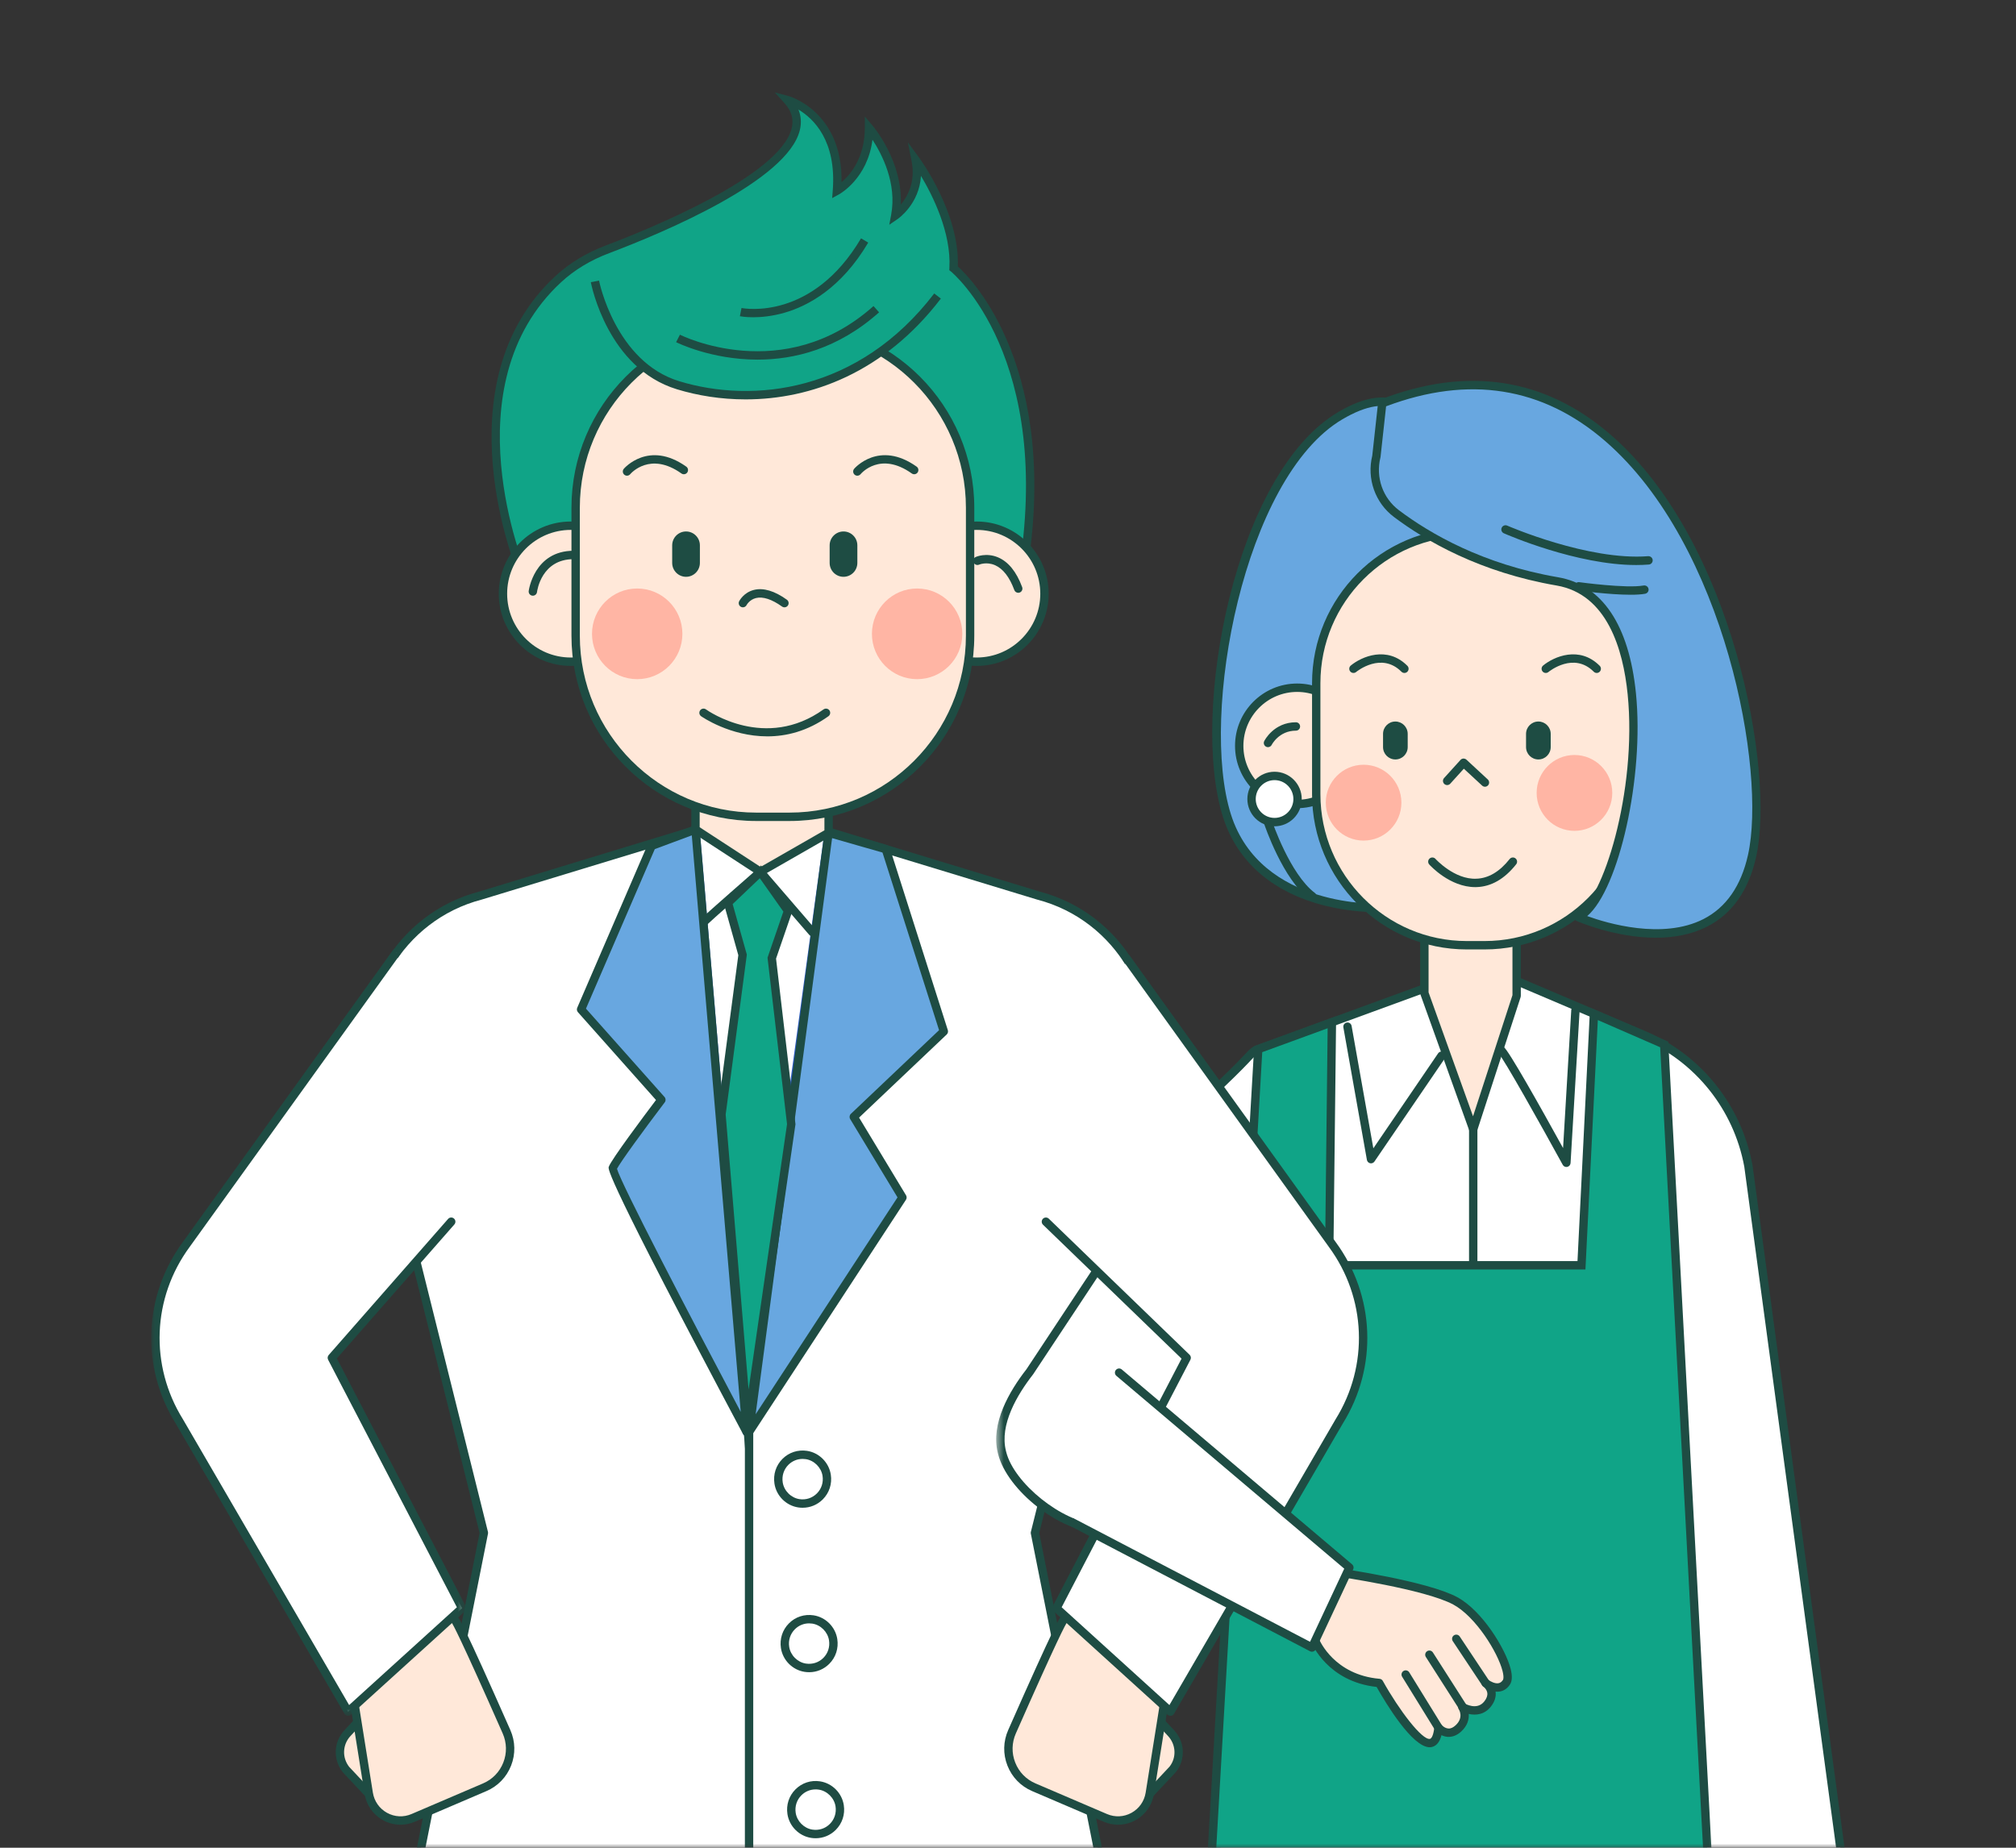 <svg xmlns="http://www.w3.org/2000/svg" xmlns:xlink="http://www.w3.org/1999/xlink" width="240" height="220" viewBox="0 0 240 220">
    <rect x="0" y="0" width="240" height="220" fill="#333333" stroke="none"/>
    <defs>
        <path id="prefix__a" d="M0 0H240V220H0z"/>
        <path id="prefix__c" d="M0.593 0.476L102.999 0.476 102.999 116 0.593 116z"/>
        <path id="prefix__e" d="M0.161 0.963L61.328 0.963 61.328 112 0.161 112z"/>
        <path id="prefix__g" d="M0 0.874L37.508 0.874 37.508 92.295 0 92.295z"/>
    </defs>
    <g fill="none" fill-rule="evenodd">
        <mask id="prefix__b" fill="#fff">
            <use xlink:href="#prefix__a"/>
        </mask>
        <g mask="url(#prefix__b)">
            <g>
                <path fill="#FFF" d="M105.636 95.639l-24.583-7.484H63.76l-24.583 7.484c-9.61 2.512-15.41 12.318-13.001 21.983l13.43 53.889-9.545 47.94h84.69l-9.544-47.94 13.429-53.89c2.408-9.664-3.392-19.47-13.001-21.982" transform="translate(18 11)"/>
                <path fill="#1E4C43" d="M30.668 218.952h83.479l-9.428-47.344c-.015-.072-.013-.147.005-.219l13.43-53.888c2.331-9.358-3.34-18.947-12.643-21.38-.007 0-.013-.003-.02-.005L80.98 88.653H63.835l-24.512 7.463C30 98.553 24.328 108.143 26.66 117.501l13.429 53.888c.017.072.019.147.005.22l-9.426 47.343zm84.085 1H30.062c-.15 0-.291-.068-.386-.184-.094-.116-.132-.268-.103-.414l9.523-47.83-13.403-53.782c-2.462-9.885 3.53-20.019 13.36-22.586l24.563-7.48c.047-.015.096-.022.145-.022h17.293c.048 0 .096.007.144.022l24.574 7.482c9.823 2.572 15.811 12.702 13.348 22.584l-13.402 53.781 9.523 47.831c.03.146-.009.298-.103.414-.094.116-.237.183-.385.183z" transform="translate(18 11)"/>
                <path fill="#FFF" d="M104.599 152.323s22.425-33.92 22.783-34.263c3.566-3.401 3.437-3.608 4.122-4.037l22.973-8.398 6.138-.65 17.005 7.227c6.528 2.773 11.232 8.645 12.527 15.638l12.356 91.661h-76.24l4.199-80.037-17.733 31.478c-4.207 0-10.406-4.856-11.427-8.95l-.032-.13c-.888-3.56 1.736-7.496 3.329-9.538" transform="translate(18 11)"/>
                <g transform="translate(18 11) translate(100 104)">
                    <mask id="prefix__d" fill="#fff">
                        <use xlink:href="#prefix__c"/>
                    </mask>
                    <path fill="#1E4C43" d="M26.788 115.001h75.145l-12.28-91.094c-1.264-6.822-5.835-12.53-12.227-15.245L60.539 1.486l-5.95.629-22.864 8.358c-.235.154-.355.282-.745.696-.501.534-1.343 1.43-3.254 3.253-.518.647-15.086 22.641-22.712 34.177l-.023.034c-1.905 2.44-4.013 6.002-3.238 9.108l.033.132c.934 3.753 6.707 8.346 10.657 8.563L30.03 35.218c.114-.203.355-.295.572-.235.222.067.37.276.358.507L26.788 115zm75.715 1h-76.24c-.136 0-.267-.058-.36-.157-.094-.098-.144-.233-.136-.37l4.088-77.915-16.693 29.63c-.087.156-.253.253-.433.253-4.48 0-10.824-4.97-11.91-9.328l-.033-.131c-.87-3.49 1.37-7.335 3.409-9.951 6.758-10.223 22.484-33.988 22.844-34.333 1.892-1.804 2.72-2.688 3.217-3.216.432-.46.61-.65.985-.883.029-.018.06-.034.093-.045l22.973-8.4c.038-.014.077-.024.117-.028L60.562.48c.084-.01.169.004.247.036l17.006 7.226c6.7 2.846 11.492 8.83 12.82 16.008l12.36 91.683c.02.143-.023.287-.117.396-.095.109-.231.172-.375.172z" mask="url(#prefix__d)"/>
                </g>
                <path fill="#FFE8D9" d="M162.553 99.142L162.553 107.569 157.384 123.449 151.569 107.245 151.569 97.846" transform="translate(18 11)"/>
                <path fill="#1E4C43" d="M157.384 123.948c-.21 0-.397-.131-.47-.33l-5.814-16.206c-.02-.053-.03-.11-.03-.169v-9.397c0-.276.223-.5.499-.5.275 0 .498.224.498.5v9.311l5.294 14.754 4.694-14.421v-8.347c0-.276.223-.5.497-.5.275 0 .498.224.498.5v8.425c0 .053-.01.106-.024.156l-5.168 15.88c-.067.203-.254.341-.466.344h-.008z" transform="translate(18 11)"/>
                <path fill="#FFF" d="M64.798 87.767L70.885 159.493 80.643 88.155" transform="translate(18 11)"/>
                <path fill="#2C5CC6" d="M70.885 159.992h-.013c-.254-.007-.462-.204-.483-.458L64.3 87.808c-.022-.274.18-.516.454-.54.249-.023.514.181.538.456L71 154.971l9.15-66.886c.038-.273.289-.462.56-.426.274.037.464.29.426.562l-9.76 71.34c-.032.247-.243.431-.491.431" transform="translate(18 11)"/>
                <path fill="#FFE8D9" d="M64.798 79.237L64.798 87.767 72.527 92.807 80.643 88.155 80.643 78.462" transform="translate(18 11)"/>
                <path fill="#1E4C43" d="M72.526 93.306c-.094 0-.188-.027-.27-.081l-7.73-5.04c-.142-.092-.228-.25-.228-.418v-8.53c0-.276.223-.5.5-.5.274 0 .497.224.497.5v8.258l7.248 4.727 7.602-4.357V78.46c0-.275.223-.5.497-.5.276 0 .498.225.498.5v9.693c0 .179-.094.344-.25.434l-8.117 4.653c-.077.044-.16.065-.247.065" transform="translate(18 11)"/>
                <path fill="#10A487" d="M44.145 57.154S34.676 34.99 48.468 22.23c1.696-1.567 3.715-2.739 5.873-3.553C61.471 15.983 81.775 7.552 75.734.913c0 0 6.596 1.742 5.9 10.796 0 0 3.82-2.088 3.82-7.486 0 0 4.166 4.875 3.124 10.447 0 0 3.296-2.264 2.43-6.617 0 0 4.86 6.616 4.513 12.884 0 0 12.67 10.1 8.156 36.74" transform="translate(18 11)"/>
                <path fill="#1E4C43" d="M104.169 57.76l-.982-.168c4.404-25.997-7.852-36.163-7.977-36.264l-.2-.16.013-.258c.234-4.218-2.005-8.661-3.382-10.964-.203 3.323-2.659 5.051-2.783 5.135l-.991.681.222-1.185c.704-3.765-1.112-7.242-2.224-8.941-.577 4.589-3.841 6.428-3.992 6.512l-.805.44.071-.917c.454-5.933-2.293-8.555-4.084-9.622.312.773.369 1.587.167 2.435-1.443 6.035-16.36 12.262-22.706 14.66-2.219.837-4.14 2-5.712 3.454-13.376 12.377-4.294 34.141-4.2 34.359l-.916.395c-.096-.226-9.446-22.638 4.441-35.488 1.666-1.542 3.697-2.772 6.036-3.654C59 16.383 74.885 9.978 76.253 4.251c.258-1.079-.032-2.061-.887-3.001L74.229 0l1.631.431c.068.017 6.468 1.81 6.322 10.271 1.05-.898 2.774-2.915 2.774-6.48v-1.35l.876 1.026c.161.189 3.657 4.349 3.399 9.471.814-.964 1.788-2.711 1.289-5.218l-.44-2.202 1.328 1.808c.2.272 4.842 6.666 4.621 12.963 1.611 1.462 12.336 12.264 8.14 37.04" transform="translate(18 11)"/>
                <path fill="#FFE8D9" d="M58.019 59.69c0 4.472-3.613 8.097-8.07 8.097-4.458 0-8.072-3.625-8.072-8.096 0-4.472 3.614-8.097 8.072-8.097 4.457 0 8.07 3.625 8.07 8.097" transform="translate(18 11)"/>
                <path fill="#1E4C43" d="M49.948 52.093c-4.177 0-7.573 3.408-7.573 7.598 0 4.189 3.396 7.596 7.573 7.596 4.176 0 7.572-3.407 7.572-7.596 0-4.19-3.396-7.598-7.572-7.598m0 16.193c-4.726 0-8.569-3.855-8.569-8.595 0-4.741 3.843-8.597 8.57-8.597 4.724 0 8.567 3.856 8.567 8.597 0 4.74-3.843 8.595-8.568 8.595" transform="translate(18 11)"/>
                <path fill="#FFE8D9" d="M106.343 59.69c0 4.472-3.613 8.097-8.07 8.097-4.457 0-8.071-3.625-8.071-8.096 0-4.472 3.614-8.097 8.07-8.097 4.458 0 8.07 3.625 8.07 8.097" transform="translate(18 11)"/>
                <path fill="#1E4C43" d="M98.272 52.093c-4.175 0-7.573 3.408-7.573 7.598 0 4.189 3.398 7.596 7.573 7.596 4.176 0 7.572-3.407 7.572-7.596 0-4.19-3.395-7.598-7.572-7.598m0 16.193c-4.726 0-8.569-3.855-8.569-8.595 0-4.741 3.843-8.597 8.57-8.597 4.725 0 8.568 3.856 8.568 8.597 0 4.74-3.843 8.595-8.569 8.595" transform="translate(18 11)"/>
                <path fill="#FFE8D9" d="M97.488 64.69c0 11.908-9.624 21.562-21.495 21.562h-3.969c-11.87 0-21.495-9.654-21.495-21.562V49.458c0-11.91 9.624-21.564 21.495-21.564h3.97c11.87 0 21.494 9.654 21.494 21.564V64.69z" transform="translate(18 11)"/>
                <path fill="#1E4C43" d="M72.024 28.393c-11.578 0-20.997 9.449-20.997 21.064V64.69c0 11.614 9.42 21.063 20.997 21.063h3.97c11.577 0 20.996-9.45 20.996-21.063V49.457c0-11.615-9.419-21.064-20.996-21.064h-3.97zm3.97 58.359h-3.97c-12.128 0-21.993-9.897-21.993-22.062V49.457c0-12.166 9.865-22.063 21.993-22.063h3.97c12.127 0 21.992 9.897 21.992 22.063V64.69c0 12.165-9.865 22.062-21.992 22.062z" transform="translate(18 11)"/>
                <path fill="#FFE8D9" d="M45.436 59.429s.52-4.353 4.859-4.353" transform="translate(18 11)"/>
                <path fill="#1E4C43" d="M45.437 59.927l-.063-.003c-.272-.033-.466-.281-.433-.555.006-.047.627-4.793 5.353-4.793.277 0 .498.224.498.5s-.221.499-.498.499c-3.834 0-4.343 3.754-4.364 3.915-.032.252-.246.437-.493.437" transform="translate(18 11)"/>
                <path fill="#FFE8D9" d="M98.36 55.773s3.123-1.394 4.858 3.308" transform="translate(18 11)"/>
                <path fill="#1E4C43" d="M103.219 59.58c-.202 0-.393-.125-.467-.326-.573-1.554-1.351-2.55-2.31-2.965-.997-.429-1.847-.074-1.883-.06-.252.11-.544-.007-.654-.258-.11-.25.002-.544.252-.656.05-.022 1.256-.545 2.654.045 1.232.522 2.198 1.715 2.875 3.547.095.258-.036.546-.294.642-.057.021-.115.031-.173.031" transform="translate(18 11)"/>
                <path fill="#10A487" d="M52.823 22.505s1.91 9.925 9.894 12.362c7.983 2.438 21.174 2.09 30.894-10.62" transform="translate(18 11)"/>
                <path fill="#1E4C43" d="M70.765 36.553c-2.923 0-5.705-.448-8.193-1.208-8.177-2.497-10.157-12.328-10.237-12.746l.978-.19c.018.096 1.952 9.661 9.549 11.98 8.764 2.676 21.342 1.338 30.355-10.447l.789.609c-6.767 8.851-15.492 12.002-23.241 12.002" transform="translate(18 11)"/>
                <path fill="#10A487" d="M62.717 29.295s12.496 6.442 23.604-3.482" transform="translate(18 11)"/>
                <path fill="#1E4C43" d="M72.19 31.82c-5.553 0-9.63-2.044-9.7-2.081l.454-.89c.121.066 12.334 6.16 23.045-3.408l.663.745C81.734 30.58 76.513 31.82 72.19 31.82" transform="translate(18 11)"/>
                <path fill="#10A487" d="M70.18 26.161s8.679 1.741 14.753-8.532" transform="translate(18 11)"/>
                <path fill="#1E4C43" d="M71.666 26.774c-.952 0-1.537-.113-1.584-.123l.193-.98c.344.066 8.419 1.529 14.23-8.295l.855.508c-3.22 5.448-7.184 7.544-9.944 8.344-1.499.434-2.806.546-3.75.546" transform="translate(18 11)"/>
                <path fill="#FFE8D9" d="M56.642 45.14s2.604-3.134 6.77-.174" transform="translate(18 11)"/>
                <path fill="#1E4C43" d="M56.642 45.638c-.112 0-.227-.038-.32-.117-.21-.176-.238-.49-.062-.701.028-.035 2.95-3.45 7.439-.261.224.159.277.47.119.696-.16.227-.471.277-.695.119-3.722-2.648-6.005-.025-6.1.087-.098.116-.238.177-.381.177" transform="translate(18 11)"/>
                <path fill="#FFE8D9" d="M84.065 45.14s2.603-3.134 6.77-.174" transform="translate(18 11)"/>
                <path fill="#1E4C43" d="M84.065 45.639c-.113 0-.226-.038-.319-.116-.21-.176-.24-.49-.063-.703.028-.035 2.946-3.453 7.44-.261.223.159.276.47.117.696-.159.227-.47.277-.694.119-3.748-2.665-6.003-.027-6.099.086-.098.117-.24.179-.382.179M65.32 56.023c0 .913-.738 1.654-1.649 1.654-.91 0-1.649-.741-1.649-1.654v-2.09c0-.913.738-1.654 1.65-1.654.91 0 1.648.74 1.648 1.654v2.09zM84.065 56.023c0 .913-.738 1.654-1.649 1.654-.91 0-1.649-.741-1.649-1.654v-2.09c0-.913.738-1.654 1.65-1.654.91 0 1.648.74 1.648 1.654v2.09z" transform="translate(18 11)"/>
                <path fill="#FFB5A4" d="M63.237 64.467c0 2.981-2.409 5.397-5.38 5.397-2.972 0-5.38-2.416-5.38-5.397 0-2.98 2.408-5.397 5.38-5.397 2.971 0 5.38 2.417 5.38 5.397M96.561 64.467c0 2.981-2.409 5.397-5.38 5.397s-5.38-2.416-5.38-5.397c0-2.98 2.409-5.397 5.38-5.397 2.972 0 5.38 2.417 5.38 5.397" transform="translate(18 11)"/>
                <path fill="#FFE8D9" d="M65.754 73.87s7.29 5.223 14.579 0" transform="translate(18 11)"/>
                <path fill="#1E4C43" d="M73.347 76.675c-4.458 0-7.832-2.362-7.883-2.398-.223-.162-.275-.473-.115-.698.159-.222.47-.277.694-.116.287.203 7.094 4.95 14 0 .226-.158.536-.108.697.115.159.225.108.537-.116.699-2.51 1.797-5.032 2.398-7.277 2.398" transform="translate(18 11)"/>
                <path fill="#FFE8D9" d="M70.44 60.81s1.302-2.611 4.946 0" transform="translate(18 11)"/>
                <path fill="#1E4C43" d="M70.44 61.31c-.075 0-.15-.016-.223-.052-.246-.124-.345-.424-.222-.67.021-.043.532-1.044 1.76-1.35 1.13-.278 2.448.11 3.921 1.167.224.16.276.472.116.697-.16.224-.469.275-.695.116-1.207-.866-2.279-1.215-3.1-1.011-.778.194-1.109.822-1.112.828-.088.174-.263.276-.445.276" transform="translate(18 11)"/>
                <path fill="#68A7E0" d="M59.58 89.705l-8.406 19.482 9.565 10.76s-5.507 7.27-5.797 8.141c-.29.872 15.943 31.404 15.943 31.404l-6.087-71.725-5.218 1.938z" transform="translate(18 11)"/>
                <path fill="#1E4C43" d="M55.451 128.163c.456 1.711 8.624 17.418 14.731 28.943l-5.826-68.643-4.404 1.636-8.194 18.994 9.353 10.52c.158.18.17.445.026.635-2.526 3.331-5.295 7.132-5.686 7.915m15.434 31.83c-.18 0-.352-.1-.44-.266-16.332-30.72-16.064-31.53-15.975-31.796.28-.842 4.313-6.224 5.626-7.959l-9.292-10.452c-.13-.145-.164-.352-.086-.53l8.405-19.483c.055-.126.156-.224.284-.27l5.217-1.939c.145-.054.308-.037.44.047.13.083.216.223.23.38l6.086 71.725c.02.236-.128.454-.355.522-.047.013-.095.02-.14.02" transform="translate(18 11)"/>
                <path fill="#68A7E0" d="M71.174 159.492L89.435 131.577 83.638 121.981 94.362 111.804 87.452 90.102 80.643 88.154z" transform="translate(18 11)"/>
                <path fill="#1E4C43" d="M81.06 88.792l-9.103 68.596 16.89-25.822-5.635-9.326c-.122-.2-.087-.46.083-.62l10.498-9.963-6.734-21.148-5.998-1.717zm-9.886 71.2c-.057 0-.116-.01-.174-.03-.217-.083-.35-.305-.32-.536l9.47-71.339c.019-.143.099-.272.22-.35.123-.08.269-.105.41-.063l6.808 1.948c.16.046.288.17.338.328l6.91 21.702c.06.184.008.383-.13.515l-10.434 9.9 5.59 9.251c.098.164.095.372-.01.534L71.59 159.767c-.093.143-.251.225-.416.225z" transform="translate(18 11)"/>
                <path fill="#FFF" d="M65.957 98.622c.579-.582 6.569-5.815 6.569-5.815l6.184 7.172" transform="translate(18 11)"/>
                <path fill="#1E4C43" d="M78.71 100.479c-.139 0-.278-.06-.376-.173l-5.857-6.793c-2.144 1.874-5.746 5.038-6.168 5.463-.195.195-.509.195-.703 0-.196-.195-.196-.512 0-.706.583-.588 6.349-5.625 6.594-5.84.099-.088.233-.133.362-.122.131.01.254.07.341.172l6.184 7.173c.18.209.157.523-.051.704-.095.082-.21.122-.326.122" transform="translate(18 11)"/>
                <path fill="#10A487" d="M68.662 96.49L70.401 102.694 67.89 121.691 70.98 158.835 76.198 122.853 73.88 103.082 75.811 97.46 72.526 92.806z" transform="translate(18 11)"/>
                <path fill="#1E4C43" d="M68.39 121.703l2.726 32.74 4.58-31.596-2.324-19.82 1.886-5.488-2.805-3.974-3.231 3.08 1.687 6.012-.013.102-2.506 18.944zm2.457 41.525l-3.458-41.55.006-.053 2.5-18.896-1.793-6.394 4.499-4.288 3.766 5.332-1.98 5.757L76.7 122.86l-.01.066-5.843 40.302z" transform="translate(18 11)"/>
                <path fill="#FFF" d="M80.414 164.655c.3 1.964-1.362 3.632-3.32 3.332-1.222-.188-2.219-1.189-2.407-2.412-.299-1.966 1.364-3.635 3.322-3.333 1.22.187 2.218 1.188 2.405 2.413" transform="translate(18 11)"/>
                <path fill="#1E4C43" d="M77.552 162.705c-.64 0-1.242.248-1.7.706-.545.55-.79 1.31-.672 2.087.153 1.003.989 1.841 1.988 1.995.773.12 1.533-.128 2.08-.676.547-.549.793-1.309.675-2.088-.154-1.002-.991-1.84-1.99-1.995-.127-.019-.255-.029-.381-.029m0 5.816c-.177 0-.355-.013-.534-.04-1.442-.223-2.602-1.386-2.821-2.832-.168-1.094.179-2.169.952-2.944.773-.776 1.844-1.124 2.935-.958 1.442.223 2.6 1.387 2.822 2.831v.001c.168 1.096-.18 2.168-.953 2.944-.646.648-1.5.998-2.4.998" transform="translate(18 11)"/>
                <path fill="#FFF" d="M81.186 184.235c.3 1.965-1.363 3.633-3.321 3.332-1.221-.187-2.22-1.188-2.406-2.413-.3-1.965 1.363-3.633 3.322-3.332 1.22.187 2.218 1.188 2.405 2.413" transform="translate(18 11)"/>
                <path fill="#1E4C43" d="M78.322 182.286c-.638 0-1.24.246-1.697.705-.548.55-.793 1.31-.674 2.086.152 1.004.988 1.843 1.988 1.996.778.117 1.534-.128 2.081-.677.547-.548.792-1.309.673-2.086-.152-1.003-.988-1.84-1.988-1.995-.128-.019-.257-.029-.383-.029m.003 5.815c-.178 0-.357-.013-.536-.04-1.442-.22-2.603-1.386-2.822-2.833-.167-1.093.18-2.168.954-2.943.772-.777 1.84-1.123 2.935-.957 1.441.221 2.601 1.385 2.821 2.83.167 1.096-.179 2.17-.953 2.944-.646.65-1.499 1-2.399 1" transform="translate(18 11)"/>
                <path fill="#FFF" d="M81.96 204.003c.3 1.965-1.362 3.634-3.321 3.333-1.221-.187-2.219-1.188-2.406-2.413-.299-1.965 1.364-3.634 3.322-3.332 1.22.187 2.218 1.187 2.405 2.412" transform="translate(18 11)"/>
                <path fill="#1E4C43" d="M79.097 202.055c-.638 0-1.241.247-1.697.705-.547.549-.792 1.31-.674 2.087.153 1.003.989 1.842 1.987 1.995.779.12 1.535-.126 2.08-.676.548-.548.794-1.308.676-2.087-.154-1.003-.99-1.841-1.988-1.995-.13-.02-.257-.03-.384-.03m.003 5.816c-.178 0-.357-.013-.537-.041-1.441-.221-2.601-1.384-2.82-2.832-.168-1.093.179-2.168.953-2.943.773-.777 1.84-1.128 2.935-.957 1.44.222 2.6 1.386 2.82 2.83v.002c.169 1.095-.18 2.168-.953 2.944-.645.648-1.5.997-2.398.997" transform="translate(18 11)"/>
                <path fill="#68A7E0" d="M71.174 159.492L71.174 219.371" transform="translate(18 11)"/>
                <path fill="#1E4C43" d="M71.174 219.87c-.274 0-.497-.224-.497-.499v-59.879c0-.275.223-.499.497-.499.275 0 .498.224.498.5v59.878c0 .275-.223.5-.498.5" transform="translate(18 11)"/>
                <path fill="#68A7E0" d="M152.127 49.977s1.762-18.748-10.566-11.484c-12.329 7.263-17.221 35.827-13.503 47.605 3.718 11.779 18.394 10.994 18.394 10.994" transform="translate(18 11)"/>
                <path fill="#1E4C43" d="M145.857 97.603c-1.234 0-4.14-.121-7.355-1.113-5.57-1.72-9.347-5.261-10.918-10.24-3.92-12.42 1.383-40.917 13.725-48.187 3.246-1.914 5.882-2.25 7.837-1.005 4.379 2.798 3.517 12.552 3.478 12.966-.026.274-.275.47-.542.45-.274-.026-.475-.268-.45-.544.008-.096.846-9.56-3.022-12.03-1.61-1.028-3.9-.684-6.799 1.023-11.758 6.929-17.018 35.177-13.278 47.025 3.556 11.267 17.752 10.656 17.894 10.646.267-.018.508.197.523.472.014.275-.196.51-.471.524-.036.002-.256.013-.623.013" transform="translate(18 11)"/>
                <path fill="#FFE8D9" d="M143.321 77.804c0 3.822-3.088 6.92-6.897 6.92-3.81 0-6.899-3.098-6.899-6.92 0-3.821 3.09-6.92 6.9-6.92 3.808 0 6.896 3.099 6.896 6.92" transform="translate(18 11)"/>
                <path fill="#1E4C43" d="M136.424 71.383c-3.53 0-6.4 2.881-6.4 6.421 0 3.541 2.87 6.421 6.4 6.421 3.529 0 6.4-2.88 6.4-6.42s-2.871-6.422-6.4-6.422m0 13.841c-4.08 0-7.396-3.328-7.396-7.42 0-4.092 3.317-7.42 7.396-7.42 4.078 0 7.396 3.328 7.396 7.42 0 4.092-3.318 7.42-7.396 7.42" transform="translate(18 11)"/>
                <path fill="#FFE8D9" d="M176.655 83.563c0 9.932-8.025 17.983-17.926 17.983h-2.109c-9.9 0-17.926-8.051-17.926-17.983V70.339c0-9.931 8.026-17.982 17.926-17.982h2.11c9.9 0 17.925 8.05 17.925 17.982v13.224z" transform="translate(18 11)"/>
                <path fill="#1E4C43" d="M156.62 52.856c-9.609 0-17.428 7.844-17.428 17.483v13.224c0 9.64 7.82 17.483 17.428 17.483h2.11c9.61 0 17.428-7.842 17.428-17.483V70.339c0-9.64-7.819-17.483-17.429-17.483h-2.109zm2.11 49.189h-2.11c-10.159 0-18.423-8.291-18.423-18.482V70.339c0-10.191 8.264-18.481 18.423-18.481h2.11c10.16 0 18.423 8.29 18.423 18.48v13.225c0 10.19-8.264 18.482-18.424 18.482z" transform="translate(18 11)"/>
                <path fill="#FFE8D9" d="M132.95 77.46s.98-1.963 3.326-1.963" transform="translate(18 11)"/>
                <path fill="#1E4C43" d="M132.95 77.96c-.075 0-.152-.017-.223-.053-.246-.124-.345-.423-.222-.67.045-.09 1.146-2.239 3.771-2.239.276 0 .498.223.498.5 0 .275-.222.498-.498.498-2.016 0-2.873 1.671-2.88 1.688-.089.174-.264.276-.446.276M138.234 96.217c-.104 0-.209-.032-.299-.1-3.219-2.421-5.368-8.805-5.458-9.075-.087-.262.054-.545.315-.633.26-.085.543.055.63.317.02.063 2.141 6.358 5.11 8.592.22.166.264.479.1.699-.098.131-.248.2-.398.2" transform="translate(18 11)"/>
                <path fill="#68A7E0" d="M145.856 43.341c-.635 2.546.294 5.236 2.388 6.812 3.575 2.691 9.988 6.497 19.147 8.07 14.871 2.551 8.276 37.687 2.463 39.956 0 0 17.398 7.648 20.726-7.27 3.326-14.92-9.394-67.238-44.03-53.889l-.695 6.321z" transform="translate(18 11)"/>
                <path fill="#1E4C43" d="M170.953 98.072c2.377.861 8.966 2.832 13.827.363 2.703-1.375 4.49-3.945 5.314-7.636 2.219-9.948-2.677-36.884-17.005-49.289-7.452-6.45-16.226-7.839-26.077-4.132l-.661 6.018c-.004.022-.007.045-.012.066-.59 2.37.274 4.84 2.203 6.29 3.71 2.795 10.007 6.445 18.933 7.977 5.251.901 8.46 5.68 9.28 13.817 1.007 9.983-2.041 23.31-5.802 26.526zm8.168 2.577c-4.816 0-9.208-1.898-9.468-2.012-.184-.08-.302-.266-.297-.468.004-.202.129-.382.316-.455 3.08-1.202 7.255-14.537 6.094-26.067-.537-5.329-2.44-11.9-8.458-12.933-9.123-1.565-15.565-5.302-19.363-8.162-2.24-1.688-3.251-4.548-2.58-7.299l.69-6.288c.022-.186.144-.344.317-.41 10.34-3.987 19.546-2.57 27.368 4.2 14.602 12.643 19.588 40.113 17.325 50.263-.892 3.998-2.856 6.793-5.839 8.31-1.92.975-4.05 1.32-6.105 1.321z" transform="translate(18 11)"/>
                <path fill="#FFF" d="M136.473 84.135c0 1.519-1.227 2.749-2.74 2.749-1.513 0-2.74-1.23-2.74-2.749 0-1.518 1.227-2.748 2.74-2.748 1.513 0 2.74 1.23 2.74 2.748" transform="translate(18 11)"/>
                <path fill="#1E4C43" d="M133.732 81.886c-1.235 0-2.24 1.009-2.24 2.249 0 1.241 1.005 2.249 2.24 2.249 1.236 0 2.242-1.008 2.242-2.249 0-1.24-1.006-2.249-2.242-2.249m0 5.497c-1.785 0-3.236-1.457-3.236-3.248 0-1.79 1.451-3.248 3.236-3.248 1.785 0 3.237 1.458 3.237 3.248 0 1.791-1.452 3.248-3.237 3.248" transform="translate(18 11)"/>
                <path fill="#FFE8D9" d="M143.126 68.626s3.326-2.748 6.066 0" transform="translate(18 11)"/>
                <path fill="#1E4C43" d="M149.192 69.126c-.127 0-.255-.049-.352-.146-2.382-2.39-5.278-.068-5.399.033-.212.175-.526.143-.7-.07-.175-.213-.144-.527.068-.702 1.27-1.05 4.315-2.396 6.735.032.195.196.195.511 0 .707-.097.097-.225.146-.352.146" transform="translate(18 11)"/>
                <path fill="#FFE8D9" d="M166.022 68.626s3.326-2.748 6.066 0" transform="translate(18 11)"/>
                <path fill="#1E4C43" d="M172.087 69.126c-.127 0-.255-.049-.352-.146-2.38-2.39-5.276-.068-5.398.033-.212.175-.526.143-.7-.07-.175-.213-.144-.527.067-.702 1.272-1.05 4.317-2.395 6.736.032.194.196.194.511 0 .707-.098.097-.225.146-.353.146" transform="translate(18 11)"/>
                <path fill="#FFB5A4" d="M148.833 84.568c0 2.494-2.015 4.516-4.5 4.516-2.486 0-4.501-2.022-4.501-4.516 0-2.493 2.015-4.515 4.501-4.515 2.485 0 4.5 2.022 4.5 4.515M173.936 83.41c0 2.492-2.015 4.514-4.501 4.514-2.485 0-4.501-2.022-4.501-4.515 0-2.494 2.016-4.516 4.5-4.516 2.487 0 4.502 2.022 4.502 4.516" transform="translate(18 11)"/>
                <path fill="#1E4C43" d="M149.584 77.951c0 .813-.657 1.473-1.468 1.473-.81 0-1.468-.66-1.468-1.473v-1.57c0-.814.658-1.473 1.468-1.473.811 0 1.468.66 1.468 1.473v1.57zM166.608 77.951c0 .813-.657 1.473-1.468 1.473-.81 0-1.468-.66-1.468-1.473v-1.57c0-.814.658-1.473 1.468-1.473.811 0 1.468.66 1.468 1.473v1.57z" transform="translate(18 11)"/>
                <path fill="#FFE8D9" d="M154.28 81.976L156.236 79.817 158.78 82.172" transform="translate(18 11)"/>
                <path fill="#1E4C43" d="M158.781 82.671c-.12 0-.242-.044-.338-.133l-2.176-2.013-1.619 1.787c-.184.205-.498.218-.703.034-.204-.186-.219-.502-.033-.706l1.956-2.159c.09-.099.214-.159.347-.164.132.005.261.042.36.132l2.543 2.356c.202.186.215.503.028.705-.098.107-.23.161-.365.161" transform="translate(18 11)"/>
                <path fill="#FFE8D9" d="M152.519 91.595s5.088 5.693 9.589 0" transform="translate(18 11)"/>
                <path fill="#1E4C43" d="M157.62 94.624c-3.027 0-5.372-2.584-5.472-2.695-.184-.206-.167-.522.037-.706.205-.182.52-.167.704.038.022.023 2.26 2.484 4.866 2.362 1.438-.045 2.771-.832 3.963-2.339.171-.217.485-.252.7-.08.215.171.251.485.08.701-1.384 1.75-2.972 2.664-4.718 2.717l-.16.002M176.116 59.813c-2.55 0-6.064-.481-6.25-.508-.27-.037-.463-.29-.425-.562.038-.274.294-.46.562-.427.054.008 5.616.77 7.671.396.258-.044.53.13.578.403.05.27-.13.53-.402.58-.459.085-1.063.118-1.734.118M176.79 56.275c-7.103 0-15.39-3.614-15.764-3.78-.25-.111-.365-.406-.255-.657.112-.253.407-.366.657-.257.094.043 9.664 4.2 16.784 3.64.27-.013.514.183.535.458.022.275-.182.516-.456.537-.492.04-.994.059-1.5.059" transform="translate(18 11)"/>
                <path fill="#10A487" d="M171.755 109.709L170.27 139.652 140.227 139.652 140.558 110.713 131.788 113.92 125.69 219.501 185.803 219.501 180.12 113.357z" transform="translate(18 11)"/>
                <g transform="translate(18 11) translate(125 108)">
                    <mask id="prefix__f" fill="#fff">
                        <use xlink:href="#prefix__e"/>
                    </mask>
                    <path fill="#1E4C43" d="M1.217 111.001h59.062l-5.64-105.31-7.422-3.236-1.474 29.696h-31.02l.329-28.72-7.785 2.846-6.05 104.724zm60.11 1H.162l.032-.53L6.31 5.563l9.754-3.567-.334 29.157h29.067L46.293.963l9.308 4.06L61.328 112z" mask="url(#prefix__f)"/>
                </g>
                <path fill="#1E4C43" d="M168.476 127.946c-.18 0-.348-.097-.437-.26-2.644-4.823-7.053-12.685-7.627-13.247-.23-.152-.275-.45-.122-.68.152-.23.48-.278.708-.125.587.393 4.38 7.157 7.082 12.059l.975-16.425c.017-.275.26-.496.526-.47.275.017.484.253.468.529l-1.077 18.148c-.013.223-.171.409-.387.458-.037.009-.074.013-.11.013M145.216 127.513c-.035 0-.07-.004-.105-.011-.198-.043-.35-.202-.385-.4l-2.8-15.774c-.05-.271.132-.53.402-.58.275-.046.53.133.577.406l2.588 14.569 7.71-11.307c.159-.226.469-.283.694-.13.226.156.284.467.13.695l-8.4 12.314c-.094.138-.25.218-.411.218M157.384 139.963c-.275 0-.498-.224-.498-.5v-16.015c0-.275.223-.499.498-.499s.498.224.498.5v16.014c0 .276-.223.5-.498.5" transform="translate(18 11)"/>
                <path fill="#FFE8D9" d="M117.217 204.355l4.384-4.675c1.01-1.288.93-3.122-.183-4.32l-1.078-1.16" transform="translate(18 11)"/>
                <path fill="#1E4C43" d="M117.217 204.855c-.123 0-.245-.045-.342-.136-.2-.19-.21-.506-.021-.706l4.384-4.675c.835-1.07.77-2.612-.184-3.637l-1.078-1.16c-.188-.202-.177-.518.024-.706.199-.187.518-.176.703.025l1.078 1.16c1.29 1.386 1.38 3.477.21 4.969l-4.412 4.709c-.097.104-.23.157-.362.157" transform="translate(18 11)"/>
                <path fill="#FFE8D9" d="M108.629 181.886c-.428.429-3.871 8.138-6.153 13.308-1.122 2.543.045 5.513 2.594 6.605l8.522 3.649c2.293.981 4.894-.459 5.288-2.928l1.81-11.344" transform="translate(18 11)"/>
                <path fill="#1E4C43" d="M115.099 206.259c-.575 0-1.153-.117-1.702-.353l-8.521-3.648c-1.357-.581-2.402-1.659-2.943-3.035-.541-1.377-.51-2.88.089-4.232 5.689-12.89 6.1-13.302 6.255-13.459.194-.195.51-.195.704 0 .19.191.194.498.012.695-.142.185-.996 1.693-6.061 13.168-.488 1.107-.515 2.337-.072 3.461.44 1.127 1.297 2.008 2.407 2.483l8.52 3.649c.952.408 2.015.354 2.92-.147.906-.502 1.518-1.377 1.682-2.4l1.809-11.344c.044-.274.293-.457.57-.415.27.044.457.301.414.573l-1.81 11.343c-.212 1.33-1.007 2.466-2.183 3.117-.653.361-1.37.544-2.09.544" transform="translate(18 11)"/>
                <path fill="#FFF" d="M116.145 103.156l24.455 34.011c4.556 6.191 4.883 14.547.825 21.077l-20.09 34.553-13.567-12.316 15.505-29.815-16.76-16.204" transform="translate(18 11)"/>
                <path fill="#1E4C43" d="M121.335 193.295c-.122 0-.242-.046-.334-.129l-13.568-12.314c-.167-.154-.212-.4-.107-.603l15.334-29.483-16.493-15.945c-.198-.192-.204-.507-.014-.706.193-.199.508-.202.704-.013l16.762 16.204c.159.154.198.393.096.591l-15.328 29.472 12.828 11.644 19.78-34.02c3.984-6.41 3.667-14.465-.796-20.529l-24.457-34.016c-.161-.224-.11-.536.113-.697.222-.163.534-.11.695.112l24.453 34.011c4.705 6.393 5.037 14.887.844 21.635l-20.082 34.538c-.075.13-.205.22-.354.242-.025.004-.051.006-.076.006" transform="translate(18 11)"/>
                <path fill="#FFE8D9" d="M27.56 204.355l-4.383-4.675c-1.01-1.288-.931-3.122.183-4.32l1.078-1.16" transform="translate(18 11)"/>
                <path fill="#1E4C43" d="M27.56 204.855c-.131 0-.264-.053-.361-.157l-4.384-4.675c-1.197-1.525-1.11-3.616.182-5.003l1.078-1.16c.185-.2.503-.211.703-.025.2.188.212.504.023.707l-1.078 1.159c-.952 1.025-1.017 2.569-.154 3.67l4.354 4.642c.189.2.179.517-.021.706-.096.09-.22.136-.341.136" transform="translate(18 11)"/>
                <path fill="#FFE8D9" d="M36.148 181.886c.428.429 3.871 8.138 6.153 13.308 1.122 2.543-.044 5.513-2.593 6.605l-8.522 3.649c-2.294.981-4.895-.459-5.288-2.928l-1.81-11.344" transform="translate(18 11)"/>
                <path fill="#1E4C43" d="M29.678 206.259c-.718 0-1.435-.183-2.087-.543-1.177-.652-1.972-1.787-2.184-3.118l-1.81-11.343c-.043-.272.142-.529.413-.573.266-.042.526.141.57.415l1.81 11.344c.163 1.023.776 1.898 1.682 2.4.904.501 1.967.556 2.918.147l8.522-3.649c1.109-.475 1.965-1.356 2.406-2.482.443-1.125.417-2.355-.071-3.462-5.106-11.565-5.933-13.006-6.065-13.172-.194-.195-.187-.503.007-.698.196-.197.518-.188.71.007.157.156.569.569 6.258 13.459.597 1.353.628 2.855.088 4.232-.541 1.376-1.586 2.454-2.942 3.035l-8.522 3.648c-.55.236-1.126.353-1.703.353" transform="translate(18 11)"/>
                <path fill="#FFF" d="M29.217 102.373l-25.04 34.794c-4.556 6.191-4.883 14.547-.824 21.077l20.09 34.552L37.01 180.48l-15.506-29.815 14.214-16.204" transform="translate(18 11)"/>
                <g transform="translate(18 11) translate(0 101)">
                    <mask id="prefix__h" fill="#fff">
                        <use xlink:href="#prefix__g"/>
                    </mask>
                    <path fill="#1E4C43" d="M23.442 92.295c-.025 0-.05-.002-.076-.006-.149-.023-.279-.112-.354-.242l-20.09-34.55c-4.186-6.735-3.853-15.229.855-21.627L28.813 1.081c.161-.224.472-.274.695-.112.223.161.274.472.113.697L4.581 36.46C.114 42.53-.2 50.583 3.775 56.981l19.787 34.032L36.39 79.37 21.062 49.897c-.095-.184-.067-.407.068-.56l14.214-16.205c.181-.207.495-.229.702-.045.208.182.226.497.044.704L22.103 49.738 37.451 79.25c.105.202.06.45-.107.603L23.776 92.166c-.093.083-.212.13-.334.13" mask="url(#prefix__h)"/>
                </g>
                <path fill="#FFE8D9" d="M138.57 184.353s1.85 4.529 7.617 5.03c0 0 6.417 11.529 7.062 5.324 0 0 1.08 1.294 2.388.069 1.31-1.226.44-2.542.44-2.542s1.866 1.144 3.028-.36c1.163-1.502-.235-2.473-.235-2.473s1.588 1.247 2.472-.11c.885-1.356-2.61-7.791-6.089-9.681-3.48-1.89-14.043-3.406-14.043-3.406" transform="translate(18 11)"/>
                <path fill="#1E4C43" d="M152.201 197.037c-2.065.001-5.198-5.195-6.32-7.183-5.796-.63-7.693-5.119-7.772-5.312-.103-.255.018-.545.272-.65.256-.104.544.016.65.27.071.174 1.821 4.256 7.198 4.724.165.014.312.108.393.253 1.942 3.49 4.691 7.088 5.61 6.898.187-.039.421-.422.522-1.382.02-.199.158-.367.348-.426.195-.059.4.004.53.158 0 .001.34.391.798.416.284.023.574-.117.868-.392.99-.927.39-1.862.363-1.9-.129-.197-.106-.453.056-.62.161-.17.418-.204.617-.084.06.038 1.507.89 2.378-.24.276-.355.392-.692.348-1-.057-.398-.372-.675-.456-.743l-.04-.03c-.214-.167-.254-.473-.094-.69.16-.218.464-.266.683-.115l.06.043c.211.153.745.456 1.173.381.213-.036.39-.166.541-.396.015-.024.148-.26-.053-1.06-.549-2.18-3.166-6.446-5.858-7.908-3.362-1.825-13.772-3.336-13.878-3.35-.27-.04-.459-.294-.42-.567.038-.274.295-.458.563-.423.435.062 10.691 1.552 14.21 3.462 2.967 1.612 5.741 6.135 6.35 8.54.21.841.183 1.446-.082 1.853-.303.465-.723.754-1.213.835-.17.03-.338.03-.502.015.09.59-.095 1.183-.546 1.766-.76.983-1.805 1.08-2.648.89.046.63-.14 1.385-.874 2.071-.502.47-1.04.683-1.614.66-.288-.02-.543-.102-.756-.206-.152.6-.47 1.275-1.174 1.42-.075.015-.152.022-.23.022" transform="translate(18 11)"/>
                <path fill="#FFE8D9" d="M153.249 194.707L149.344 188.379" transform="translate(18 11)"/>
                <path fill="#1E4C43" d="M153.249 195.207c-.167 0-.329-.084-.423-.237l-3.905-6.328c-.145-.235-.072-.542.161-.687.231-.145.54-.073.685.162l3.905 6.328c.144.234.072.542-.162.687-.08.051-.172.075-.261.075" transform="translate(18 11)"/>
                <path fill="#FFE8D9" d="M156.301 192.492L152.165 186.019" transform="translate(18 11)"/>
                <path fill="#1E4C43" d="M156.302 192.992c-.163 0-.324-.08-.42-.23l-4.137-6.472c-.148-.233-.08-.541.152-.69.227-.15.538-.083.687.15l4.137 6.472c.148.233.08.541-.15.691-.083.053-.177.078-.27.078" transform="translate(18 11)"/>
                <path fill="#FFE8D9" d="M158.87 189.401L155.364 184.127" transform="translate(18 11)"/>
                <path fill="#1E4C43" d="M158.87 189.9c-.16 0-.317-.078-.414-.222l-3.506-5.274c-.152-.23-.09-.54.138-.692.226-.153.536-.092.69.138l3.506 5.274c.153.229.091.54-.138.692-.085.057-.18.084-.276.084" transform="translate(18 11)"/>
                <path fill="#FFF" d="M115.226 152.436L142.643 175.64 138.185 185.165 109.716 170.289" transform="translate(18 11)"/>
                <path fill="#1E4C43" d="M138.185 185.665c-.08 0-.158-.019-.23-.057l-28.47-14.878c-.242-.128-.338-.428-.21-.673.127-.245.429-.336.672-.212l28.008 14.636 4.075-8.707-27.125-22.957c-.21-.177-.238-.493-.06-.704.179-.21.493-.234.7-.058l27.418 23.204c.172.144.226.388.13.593l-4.458 9.526c-.057.123-.162.217-.291.261-.052.017-.105.026-.16.026" transform="translate(18 11)"/>
            </g>
        </g>
    </g>
</svg>
